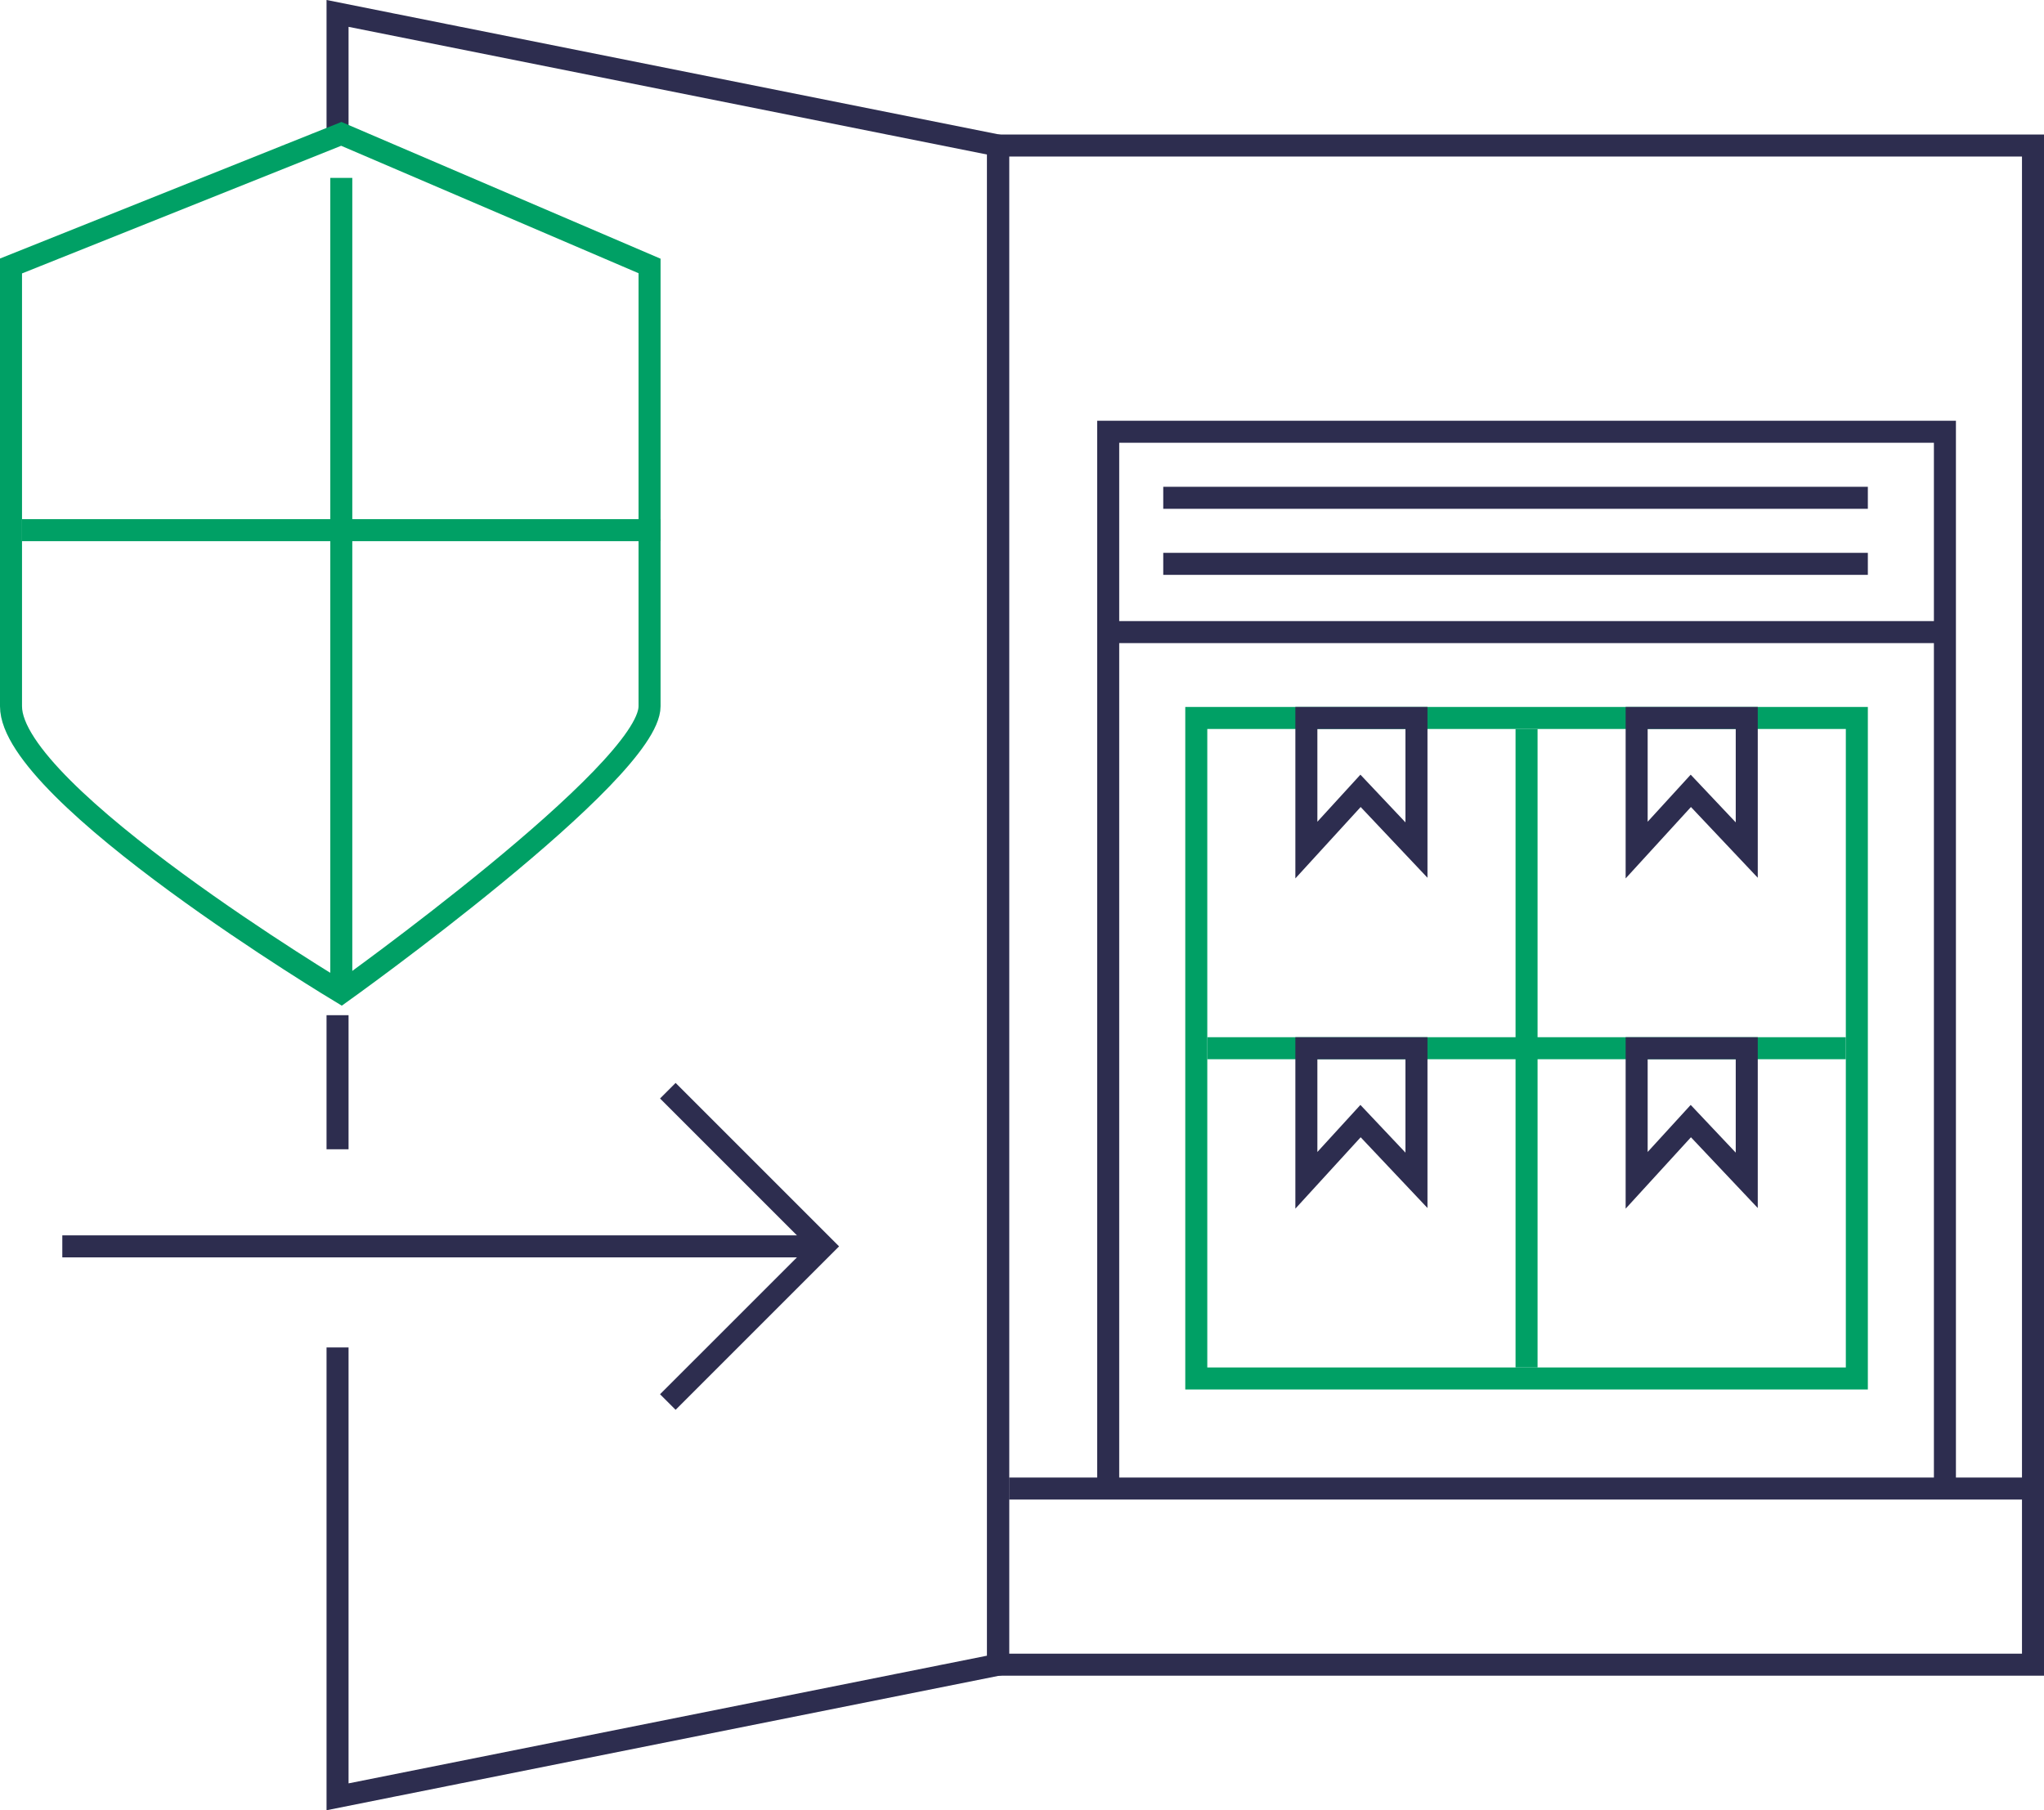 <?xml version="1.0" encoding="UTF-8"?>
<svg xmlns="http://www.w3.org/2000/svg" viewBox="0 0 92.83 82.22">
  <defs>
    <style>
      .cls-1 {
        stroke: #00a065;
      }

      .cls-1, .cls-2 {
        fill: none;
        stroke-miterlimit: 10;
      }

      .cls-2 {
        stroke: #2d2d4f;
      }
    </style>
  </defs>
  <g id="_лой_1" data-name="Слой 1"/>
  <g id="_лой_2" data-name="Слой 2">
    <g id="_лой_1-2" data-name="Слой 1">
      <g>
        <g>
          <rect class="cls-1" x="54.33" y="32.61" width="30" height="30"/>
          <line class="cls-1" x1="69.33" y1="33.11" x2="69.33" y2="62.11"/>
          <line class="cls-1" x1="83.83" y1="47.61" x2="54.83" y2="47.61"/>
          <polygon class="cls-2" points="61.79 35.92 64.33 38.61 64.33 32.61 59.33 32.61 59.33 38.61 61.79 35.92"/>
          <polygon class="cls-2" points="76.79 35.92 79.33 38.61 79.33 32.61 74.33 32.61 74.33 38.61 76.79 35.92"/>
          <polygon class="cls-2" points="61.79 50.92 64.33 53.61 64.33 47.61 59.33 47.61 59.33 53.61 61.79 50.92"/>
          <polygon class="cls-2" points="76.79 50.92 79.33 53.61 79.33 47.61 74.33 47.61 74.33 53.61 76.79 50.92"/>
        </g>
        <rect class="cls-2" x="45.33" y="6.61" width="47" height="69"/>
        <line class="cls-2" x1="15.33" y1="52.2" x2="15.33" y2="46.11"/>
        <polyline class="cls-2" points="15.33 6.11 15.33 .61 45.33 6.61 45.33 75.61 15.33 81.61 15.33 61.2"/>
        <g>
          <path class="cls-1" d="M29.5,32.08c0,3-14,13-14,13,0,0-15-9-15-13V12.08L15.5,6.08l14,6v20Z"/>
          <line class="cls-1" x1="15.5" y1="8.08" x2="15.5" y2="45.11"/>
          <line class="cls-1" x1="1" y1="24.08" x2="30" y2="24.08"/>
        </g>
        <polyline class="cls-2" points="50.33 67.61 50.33 19.61 88.33 19.61 88.33 67.61"/>
        <line class="cls-2" x1="92.83" y1="67.61" x2="45.83" y2="67.61"/>
        <line class="cls-2" x1="50.33" y1="28.71" x2="88.33" y2="28.71"/>
        <line class="cls-2" x1="52.83" y1="22.61" x2="84.83" y2="22.61"/>
        <line class="cls-2" x1="52.83" y1="25.61" x2="84.83" y2="25.61"/>
        <g>
          <line class="cls-2" x1="2.83" y1="56.61" x2="37.33" y2="56.61"/>
          <polyline class="cls-2" points="30.33 49.54 37.4 56.61 30.33 63.68"/>
        </g>
      </g>
    </g>
  </g>
</svg>